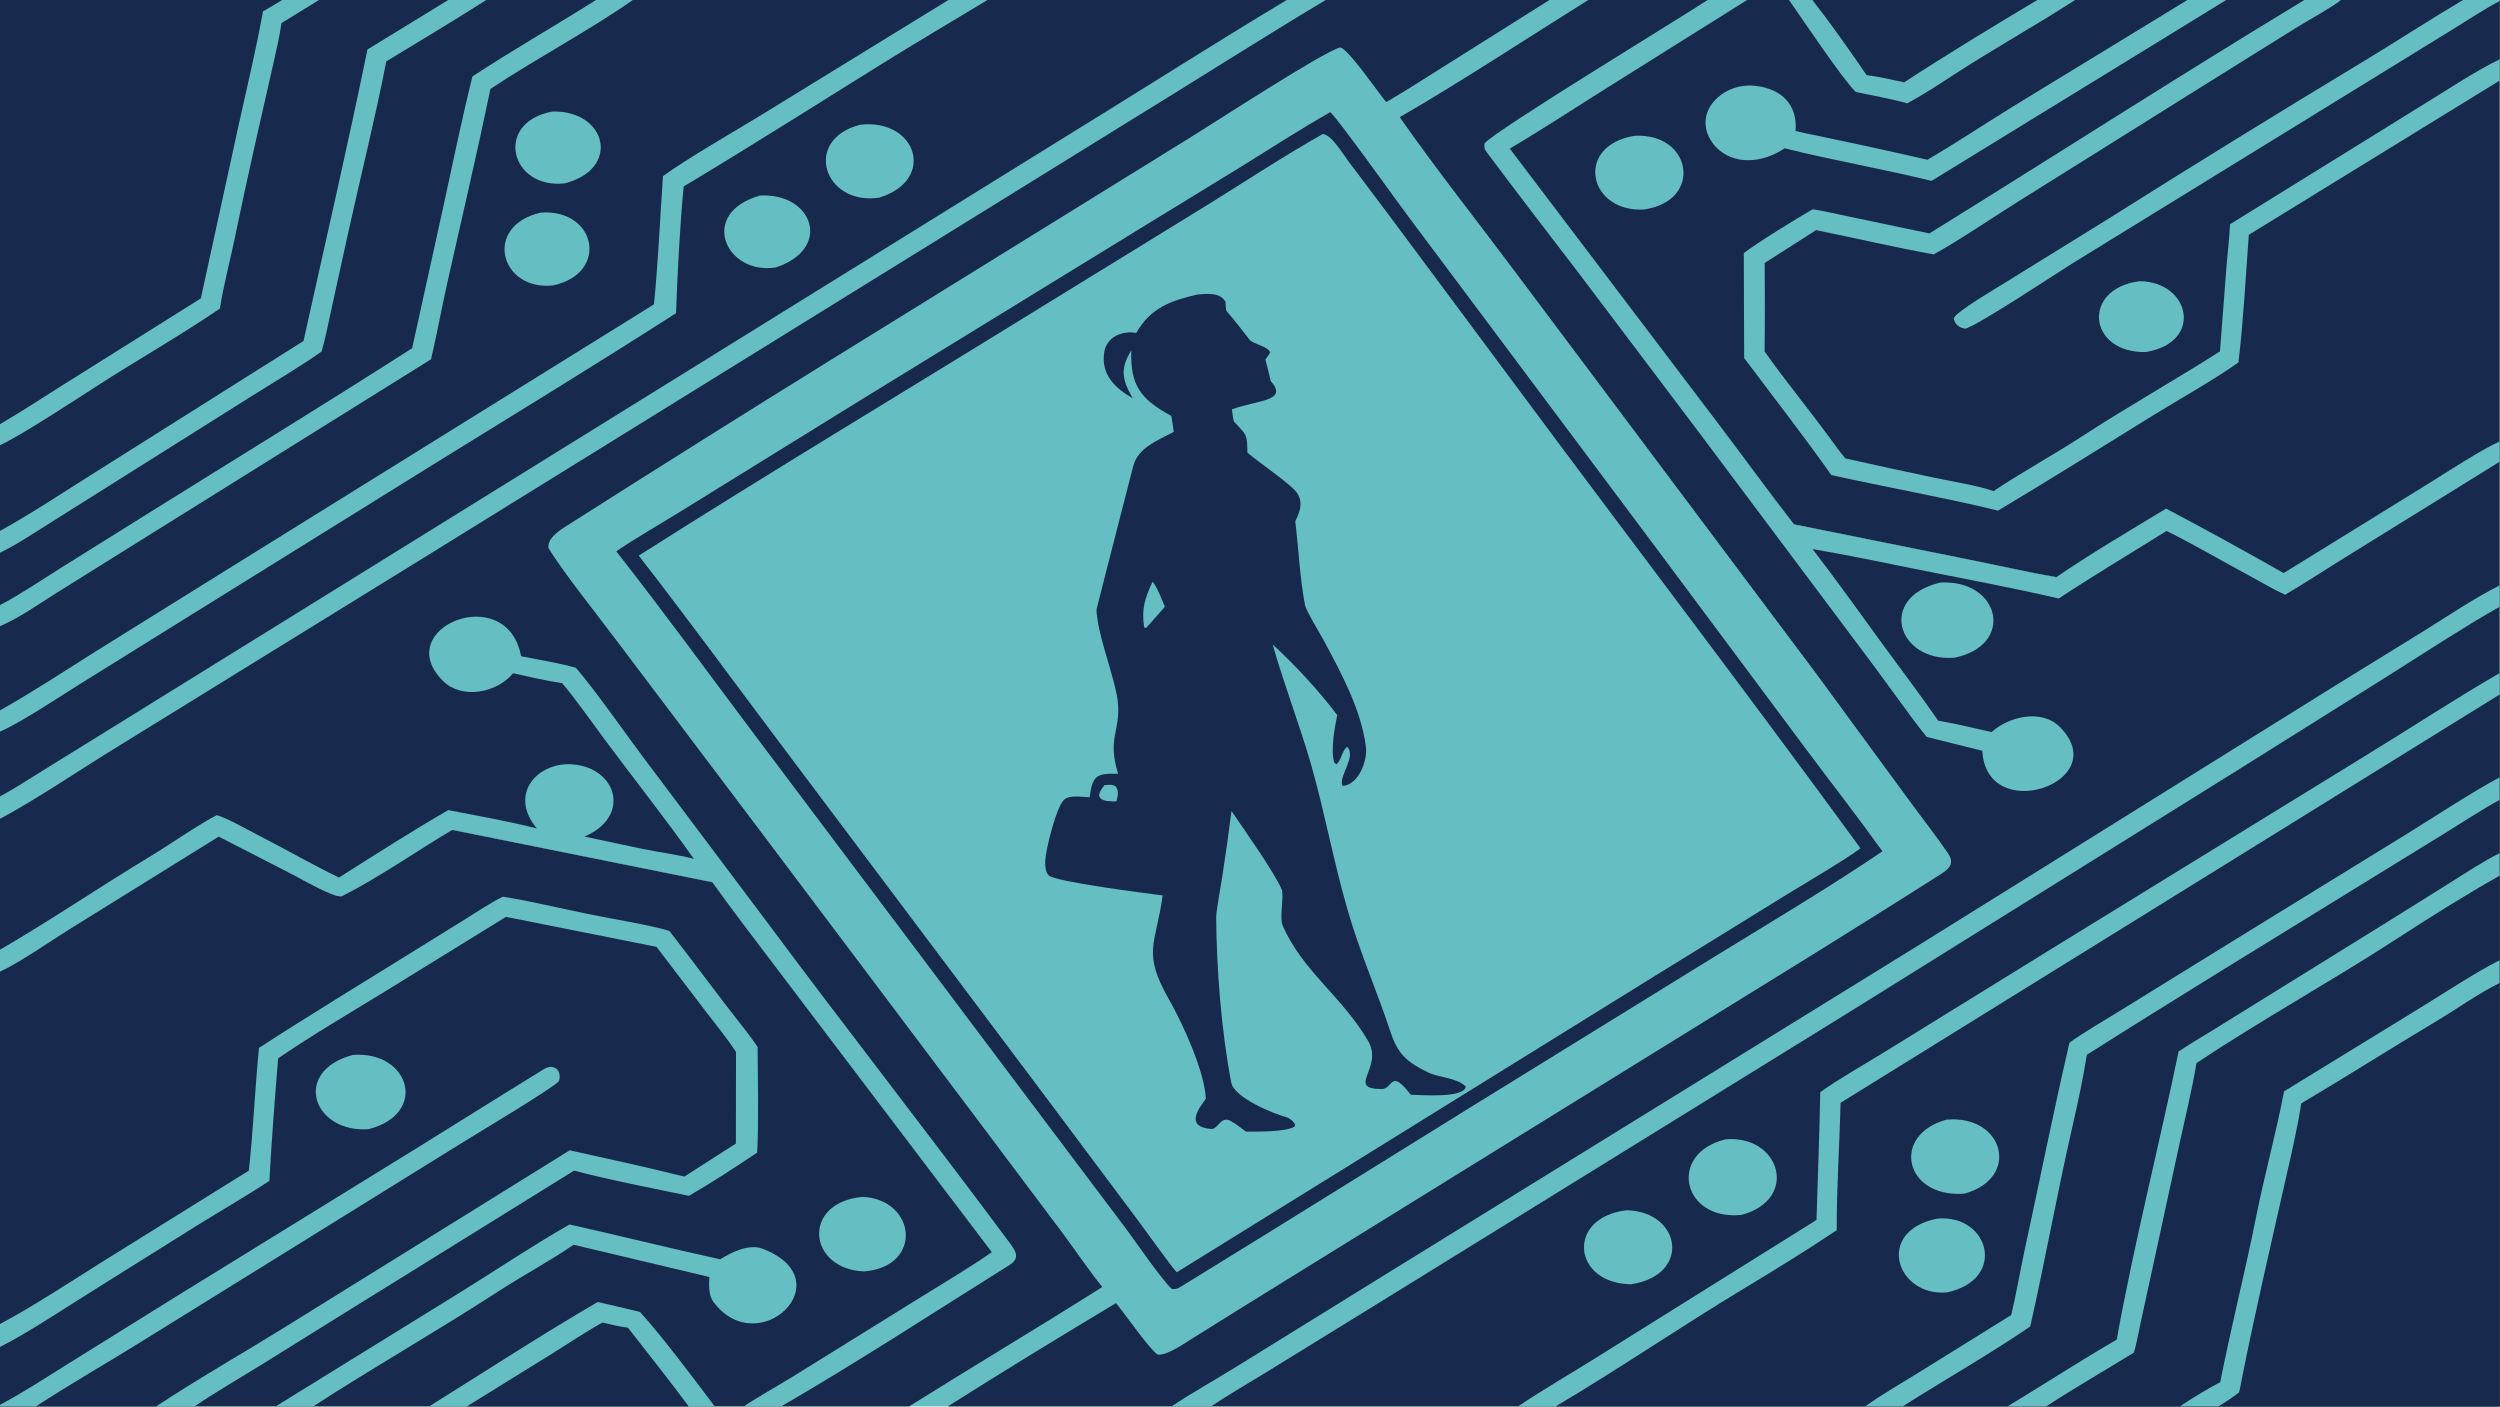 <?xml version="1.0" encoding="UTF-8"?> <svg xmlns="http://www.w3.org/2000/svg" xmlns:xlink="http://www.w3.org/1999/xlink" width="3839" height="2160" viewBox="0 0 3839 2160"><path fill="#64BEC2" transform="matrix(2.109 0 0 2.109 6.10352e-05 0)" d="M0 0L205.431 0L232.238 0L326.369 0L354.048 0L433.941 0L460.788 0L690.559 0L718.959 0L937.02 0L965.241 0L1128.16 0L1156.44 0L1243.38 0L1271.96 0L1302.61 0L1319.62 0L1483.4 0L1510.93 0L1592.67 0L1620.95 0L1677.85 0L1704.5 0L1793.37 0L1820 0L1820 0.818L1820 43.228L1820 58.689L1820 321.51L1820 336.212L1820 426.236L1820 441.696L1820 490.096L1820 505.688L1820 566.03L1820 582.418L1820 621.226L1820 637.643L1820 699.18L1820 715.743L1820 1024L1615.32 1024L1587.3 1024L1489.92 1024L1461.73 1024L1385.39 1024L1358.14 1024L1132.78 1024L1105.38 1024L881.737 1024L853.077 1024L690.168 1024L661.959 1024L568.863 1024L541.71 1024L520.356 1024L501.447 1024L340.002 1024L312.482 1024L228.07 1024L200.732 1024L141.692 1024L113.771 1024L26.226 1024L0 1024L0 1022.82L0 980.719L0 964.013L0 707.421L0 691.486L0 596.189L0 579.89L0 532.763L0 517.218L0 455.968L0 440.569L0 402.412L0 386.553L0 324.152L0 308.834L0 0Z"></path><path fill="#18294E" transform="matrix(2.109 0 0 2.109 6.10352e-05 0)" d="M1820 441.696L1820 490.096L1820 505.688L1820 566.03L1820 582.418L1820 621.226L1820 637.643L1820 699.18L1820 715.743L1820 1024L1615.32 1024L1587.3 1024L1489.92 1024L1461.73 1024L1385.39 1024L1358.14 1024L1132.78 1024L1105.38 1024L881.737 1024C893.948 1015.71 909.464 1006.82 922.304 998.893L1011.21 944.096L1344.74 737.952L1629.28 560.658L1737.46 492.859C1764.7 475.678 1792.05 457.664 1820 441.696Z"></path><path fill="#18294E" transform="matrix(2.109 0 0 2.109 6.10352e-05 0)" d="M1519.47 768.021C1583.57 727.365 1648.46 687.745 1713.08 647.938L1779.69 606.959C1792.57 599.002 1806.87 589.57 1820 582.418L1820 621.226L1820 637.643L1820 699.18L1820 715.743L1820 1024L1615.32 1024L1587.3 1024L1489.92 1024L1461.73 1024L1385.39 1024C1414.61 1005.41 1450.53 984.918 1478.26 965.786C1489.1 917.866 1497.83 868.95 1508.82 820.979C1512.73 803.875 1516.75 785.302 1519.47 768.021Z"></path><path fill="#18294E" transform="matrix(2.109 0 0 2.109 6.10352e-05 0)" d="M1820 715.743L1820 1024L1615.32 1024C1621.09 1020.48 1624.86 1017.95 1630.26 1013.9C1631.21 1010.49 1631.73 1006.88 1632.43 1003.4C1642.13 954.851 1653.38 906.595 1664.3 858.312C1668.33 840.505 1672.83 821.381 1675.58 803.385C1708.53 783.878 1741.13 763.136 1774.04 743.493C1789.55 734.23 1803.68 723.888 1820 715.743Z"></path><path fill="#18294E" transform="matrix(2.109 0 0 2.109 6.10352e-05 0)" d="M1599.29 774.03C1646.19 742.84 1697.1 714.696 1744.53 683.935C1768.62 668.317 1795.05 651.614 1820 637.643L1820 699.18L1820 715.743C1803.68 723.888 1789.55 734.23 1774.04 743.493C1741.13 763.136 1708.53 783.878 1675.58 803.385C1672.83 821.381 1668.33 840.505 1664.3 858.312C1653.38 906.595 1642.13 954.851 1632.43 1003.4C1631.73 1006.88 1631.21 1010.49 1630.26 1013.9C1624.86 1017.95 1621.09 1020.48 1615.32 1024L1587.3 1024L1489.92 1024C1510.59 1010.47 1532.69 997.85 1553.71 984.848C1555.32 980.175 1557.69 967.537 1558.85 962.067L1568.03 919.984L1587.06 832.197C1591.04 813.884 1596.31 792.296 1599.29 774.03Z"></path><path fill="#64BEC2" transform="matrix(2.109 0 0 2.109 6.10352e-05 0)" d="M1663.08 794.603L1762.56 733.597C1778.86 723.548 1803.35 707.461 1820 699.18L1820 715.743C1803.68 723.888 1789.55 734.23 1774.04 743.493C1741.13 763.136 1708.53 783.878 1675.58 803.385C1672.83 821.381 1668.33 840.505 1664.3 858.312C1653.38 906.595 1642.13 954.851 1632.43 1003.4C1631.73 1006.88 1631.21 1010.49 1630.26 1013.9C1624.86 1017.95 1621.09 1020.48 1615.32 1024L1587.3 1024C1594.73 1018.75 1608.69 1010.51 1616.59 1006.37C1624.48 966.259 1634.71 926.081 1642.74 885.929C1648.84 855.438 1657.22 825.197 1663.08 794.603Z"></path><path fill="#64BEC2" transform="matrix(2.109 0 0 2.109 6.10352e-05 0)" d="M1820 621.226L1820 637.643C1795.05 651.614 1768.62 668.317 1744.53 683.935C1697.1 714.696 1646.19 742.84 1599.29 774.03C1596.31 792.296 1591.04 813.884 1587.06 832.197L1568.03 919.984L1558.85 962.067C1557.69 967.537 1555.32 980.175 1553.71 984.848C1532.69 997.85 1510.59 1010.47 1489.92 1024L1461.73 1024C1488.17 1008.04 1514.56 990.831 1541.23 975.39C1553.23 908.315 1572.29 833.078 1586.29 765.57C1596.48 758.786 1608.77 751.738 1619.35 745.033L1737.4 671.824L1784.76 642.225C1795.72 635.314 1808.54 626.878 1820 621.226Z"></path><path fill="#18294E" transform="matrix(2.109 0 0 2.109 6.10352e-05 0)" d="M1820 505.688L1820 566.03L1820 582.418C1806.87 589.57 1792.57 599.002 1779.69 606.959L1713.08 647.938C1648.46 687.745 1583.57 727.365 1519.47 768.021C1516.75 785.302 1512.73 803.875 1508.82 820.979C1497.83 868.95 1489.1 917.866 1478.26 965.786C1450.53 984.918 1414.61 1005.41 1385.39 1024L1358.14 1024L1132.78 1024C1179.13 996.513 1224.41 965.53 1270.65 937.678C1292.82 924.321 1315.87 910.106 1337.36 895.733C1337.19 866.218 1339.46 832.887 1340.14 802.974L1820 505.688Z"></path><path fill="#64BEC2" transform="matrix(2.109 0 0 2.109 6.10352e-05 0)" d="M1820 566.03L1820 582.418C1806.87 589.57 1792.57 599.002 1779.69 606.959L1713.08 647.938C1648.46 687.745 1583.57 727.365 1519.47 768.021C1516.75 785.302 1512.73 803.875 1508.82 820.979C1497.83 868.95 1489.1 917.866 1478.26 965.786C1450.53 984.918 1414.61 1005.41 1385.39 1024L1358.14 1024C1369.23 1015.94 1385.1 1006.77 1397.08 999.332L1464.41 957.491C1467.87 943.295 1470.87 925.446 1474.08 910.676C1485.08 859.99 1495.07 809.709 1506.81 759.173C1515.45 752.769 1534.6 741.57 1544.42 735.453L1628.31 683.629L1752.92 606.886C1772.15 595.085 1800.86 576.07 1820 566.03Z"></path><path fill="#64BEC2" transform="matrix(2.109 0 0 2.109 6.10352e-05 0)" d="M1417.33 815.207C1459.51 811.631 1471.34 858.018 1430.16 869.145C1386.63 872.316 1376.55 826.356 1417.33 815.207Z"></path><path fill="#64BEC2" transform="matrix(2.109 0 0 2.109 6.10352e-05 0)" d="M1410.59 887.276C1448.15 883.913 1461.73 931.213 1417.96 940.967C1380.89 944.619 1364.75 896.393 1410.59 887.276Z"></path><path fill="#64BEC2" transform="matrix(2.109 0 0 2.109 6.10352e-05 0)" d="M1325.35 795.243C1336.55 786.935 1361.26 772.788 1374.34 764.644L1490.06 693.134L1722.28 550.269C1754.76 530.453 1787.11 509.094 1820 490.096L1820 505.688L1340.14 802.974C1339.46 832.887 1337.19 866.218 1337.36 895.733C1315.87 910.106 1292.82 924.321 1270.65 937.678C1224.41 965.53 1179.13 996.513 1132.78 1024L1105.38 1024C1123.87 1011.43 1143.54 1000.35 1162.42 988.398L1322.62 888.268C1323.51 857.173 1324.79 826.372 1325.35 795.243Z"></path><path fill="#64BEC2" transform="matrix(2.109 0 0 2.109 6.10352e-05 0)" d="M1256.37 829.57C1296.34 826.157 1310.16 873.282 1268.04 884.598C1224.75 889.068 1214.08 839.809 1256.37 829.57Z"></path><path fill="#64BEC2" transform="matrix(2.109 0 0 2.109 6.10352e-05 0)" d="M1184.38 881.201C1224.37 882.179 1231.48 928.48 1187.7 935.082C1144.86 934.674 1140.19 886.317 1184.38 881.201Z"></path><path fill="#18294E" transform="matrix(2.109 0 0 2.109 6.10352e-05 0)" d="M0 0L205.431 0L232.238 0L326.369 0L354.048 0L433.941 0L460.788 0L690.559 0L718.959 0L937.02 0C883.351 32.166 829.487 66.66 776.063 99.449L306.12 390.77L95.197 521.48L31.541 560.909C22.608 566.396 9.045 575.291 0 579.89L0 532.763L0 517.218L0 455.968L0 440.569L0 402.412L0 386.553L0 324.152L0 308.834L0 0Z"></path><path fill="#18294E" transform="matrix(2.109 0 0 2.109 6.10352e-05 0)" d="M0 0L205.431 0L232.238 0L326.369 0L354.048 0L433.941 0C405.171 18.195 371.596 37.414 343.97 55.702C336.247 86.835 329.488 119.704 322.653 151.087L300.098 253.517C236.17 294.506 171.273 334.201 106.871 374.427L44.268 413.531C30.478 422.248 14.47 433.019 0 440.569L0 402.412L0 386.553L0 324.152L0 308.834L0 0Z"></path><path fill="#18294E" transform="matrix(2.109 0 0 2.109 6.10352e-05 0)" d="M0 0L205.431 0C201.008 2.645 195.953 5.823 191.496 8.262C186.67 35.091 179.708 64.165 173.783 90.924L146.242 217.263L46.215 280.053C31.052 289.497 15.33 299.967 0 308.834L0 0Z"></path><path fill="#18294E" transform="matrix(2.109 0 0 2.109 6.10352e-05 0)" d="M205.431 0L232.238 0L326.369 0L267.556 36.019C253.145 106.341 236.541 177.983 220.993 248.257L70.929 342.873C49.03 356.562 21.965 374.579 0 386.553L0 324.152L0 308.834C15.33 299.967 31.052 289.497 46.215 280.053L146.242 217.263L173.783 90.924C179.708 64.165 186.67 35.091 191.496 8.262C195.953 5.823 201.008 2.645 205.431 0Z"></path><path fill="#64BEC2" transform="matrix(2.109 0 0 2.109 6.10352e-05 0)" d="M205.431 0L232.238 0L204.939 16.836C203.548 26.473 201.297 36.342 199.132 45.844C189.478 88.218 179.743 130.631 170.983 173.201C167.554 189.862 162.659 208.096 160.109 224.691C132.042 243.822 98.931 262.714 70.004 281.402C55.301 290.9 14.639 317.525 0 324.152L0 308.834C15.33 299.967 31.052 289.497 46.215 280.053L146.242 217.263L173.783 90.924C179.708 64.165 186.67 35.091 191.496 8.262C195.953 5.823 201.008 2.645 205.431 0Z"></path><path fill="#64BEC2" transform="matrix(2.109 0 0 2.109 6.10352e-05 0)" d="M326.369 0L354.048 0C330.458 15.033 305.275 30.095 281.271 44.672C273.248 85.955 262.208 130.021 253.098 171.337L241.242 225.484C239.382 233.965 236.628 247.917 234.136 255.969C218.34 267.074 199.053 278.471 182.511 288.877L94.011 344.562L36.97 380.437C25.94 387.366 11.436 397.026 0 402.412L0 386.553C21.965 374.579 49.03 356.562 70.929 342.873L220.993 248.257C236.541 177.983 253.145 106.341 267.556 36.019L326.369 0Z"></path><path fill="#18294E" transform="matrix(2.109 0 0 2.109 6.10352e-05 0)" d="M433.941 0L460.788 0L690.559 0L552.706 84.702C533.157 96.642 500.428 115.346 482.698 128.261C480.619 158.273 479.157 191.962 476.164 221.604L173.717 409.516L70.065 474.052C47.8 488.013 22.677 504.612 0 517.218L0 455.968L0 440.569C14.47 433.019 30.478 422.248 44.268 413.531L106.871 374.427C171.273 334.201 236.17 294.506 300.098 253.517L322.653 151.087C329.488 119.704 336.247 86.835 343.97 55.702C371.596 37.414 405.171 18.195 433.941 0Z"></path><path fill="#64BEC2" transform="matrix(2.109 0 0 2.109 6.10352e-05 0)" d="M433.941 0L460.788 0C428.915 22.316 390.047 42.812 357.109 64.727C347.369 111.669 336.358 158.4 325.857 205.181C321.663 223.865 318.226 243.022 313.848 261.581L93.266 399.162L40.512 432.111C26.919 440.714 14.751 449.402 0 455.968L0 440.569C14.47 433.019 30.478 422.248 44.268 413.531L106.871 374.427C171.273 334.201 236.17 294.506 300.098 253.517L322.653 151.087C329.488 119.704 336.247 86.835 343.97 55.702C371.596 37.414 405.171 18.195 433.941 0Z"></path><path fill="#64BEC2" transform="matrix(2.109 0 0 2.109 6.10352e-05 0)" d="M393.771 154.788C434.271 151.894 443.801 199.116 402.624 207.833C364.037 211.829 351.508 164.443 393.771 154.788Z"></path><path fill="#64BEC2" transform="matrix(2.109 0 0 2.109 6.10352e-05 0)" d="M402.188 81.201C441.897 80.207 452.279 123.006 411.157 133.519C371.328 137.86 359.531 89.118 402.188 81.201Z"></path><path fill="#64BEC2" transform="matrix(2.109 0 0 2.109 6.10352e-05 0)" d="M690.559 0L718.959 0C693.287 15.545 667.429 30.777 641.935 46.615C594.075 76.349 546.116 106.815 497.801 135.757C495.161 162.627 493.14 200.812 492.244 228.005C434.703 264.961 376.143 300.669 317.963 336.634L152.224 439.591L57.595 498.442C41.841 508.301 16.003 525.589 0 532.763L0 517.218C22.677 504.612 47.8 488.013 70.065 474.052L173.717 409.516L476.164 221.604C479.157 191.962 480.619 158.273 482.698 128.261C500.428 115.346 533.157 96.642 552.706 84.702L690.559 0Z"></path><path fill="#64BEC2" transform="matrix(2.109 0 0 2.109 6.10352e-05 0)" d="M626.332 90.799C667.533 86.165 682.011 131.079 640.116 143.931C599.864 149.862 584.075 101.685 626.332 90.799Z"></path><path fill="#64BEC2" transform="matrix(2.109 0 0 2.109 6.10352e-05 0)" d="M553.466 142.381C592.117 140.382 606.167 180.988 564.998 194.698C528.421 200.684 508.03 155.08 553.466 142.381Z"></path><path fill="#18294E" transform="matrix(2.109 0 0 2.109 6.10352e-05 0)" d="M1271.96 0L1302.61 0L1319.62 0L1483.4 0L1510.93 0L1592.67 0L1620.95 0L1677.85 0L1704.5 0L1793.37 0L1820 0L1820 0.818L1820 43.228L1820 58.689L1820 321.51C1805.66 328.023 1781.87 343.778 1767.62 352.553L1662.78 417.342C1636.28 402.261 1604.2 384.59 1577.17 370.394C1553.19 384.855 1519.99 404.591 1497.29 420.287C1478.82 417.137 1457.7 412.301 1439.06 408.552L1306.24 381.801C1288.08 358.511 1269.16 332.389 1251.13 308.594L1099.2 108.165C1119.92 96.052 1142.58 81.227 1163 68.341L1271.96 0Z"></path><path fill="#18294E" transform="matrix(2.109 0 0 2.109 6.10352e-05 0)" d="M1704.5 0L1793.37 0L1820 0L1820 0.818L1820 43.228C1803.29 51.072 1777.43 68.283 1760.53 78.531L1623.76 163.264C1623.3 173.027 1621.89 184.446 1621.1 194.445L1616.41 255.837C1583.42 276.878 1549.15 296.12 1516.3 317.495C1495.11 331.283 1472.56 343.554 1451.48 357.591C1441.3 353.76 1418.7 350.058 1407.58 347.673C1386.26 343.101 1364.93 338.594 1343.65 333.788C1339.7 329.178 1335.52 323.267 1331.86 318.279C1316.53 297.359 1299.74 277.094 1284.84 255.909C1285.12 234.428 1284.99 212.971 1284.91 191.489C1297.22 183.431 1309.82 175.748 1322.26 167.556C1350.32 173.222 1380.05 180.221 1407.9 185.222C1424.05 176.633 1452.74 157.209 1469.66 146.618L1597.78 66.446L1671.87 20.223C1679.66 15.403 1698.85 4.757 1704.5 0Z"></path><path fill="#64BEC2" transform="matrix(2.109 0 0 2.109 6.10352e-05 0)" d="M1793.37 0L1820 0L1820 0.818C1811.8 4.802 1795.92 15.185 1787.42 20.419L1723.89 59.519L1508.92 191.782C1497.05 199.224 1439.43 237.404 1430.92 239.3C1426.87 238.831 1422.71 235.947 1422.65 231.581C1424.92 226.572 1453.02 210.107 1459.36 206.162L1534.11 159.94C1596.25 120.699 1658.95 82.096 1721.85 44.093C1745.79 29.634 1769.31 14.211 1793.37 0Z"></path><path fill="#64BEC2" transform="matrix(2.109 0 0 2.109 6.10352e-05 0)" d="M1557.81 204.731C1594.78 205.045 1604.68 249.316 1562.4 256.325C1520.35 257.243 1515.31 210.258 1557.81 204.731Z"></path><path fill="#64BEC2" transform="matrix(2.109 0 0 2.109 6.10352e-05 0)" d="M1677.85 0L1704.5 0C1698.85 4.757 1679.66 15.403 1671.87 20.223L1597.78 66.446L1469.66 146.618C1452.74 157.209 1424.05 176.633 1407.9 185.222C1380.05 180.221 1350.32 173.222 1322.26 167.556C1309.82 175.748 1297.22 183.431 1284.91 191.489C1284.99 212.971 1285.12 234.428 1284.84 255.909C1299.74 277.094 1316.53 297.359 1331.86 318.279C1335.52 323.267 1339.7 329.178 1343.65 333.788C1364.93 338.594 1386.26 343.101 1407.58 347.673C1418.7 350.058 1441.3 353.76 1451.48 357.591C1472.56 343.554 1495.11 331.283 1516.3 317.495C1549.15 296.12 1583.42 276.878 1616.41 255.837L1621.1 194.445C1621.89 184.446 1623.3 173.027 1623.76 163.264L1760.53 78.531C1777.43 68.283 1803.29 51.072 1820 43.228L1820 58.689L1637.39 170.969C1635.23 200.267 1633.38 234.952 1629.85 263.875C1613.77 275.466 1585.29 291.632 1567.65 302.48C1530.33 325.434 1492.43 349.412 1454.81 371.775C1416.85 362.517 1372.54 354.583 1333.41 345.897C1313.22 317.261 1290.96 288.761 1269.95 260.674L1269.69 184.322C1277.59 177.91 1310.24 157.782 1319.77 152.422C1325.61 152.998 1339.72 156.352 1346.26 157.682L1404.83 169.967C1495.86 113.522 1586.21 55.429 1677.85 0Z"></path><path fill="#64BEC2" transform="matrix(2.109 0 0 2.109 6.10352e-05 0)" d="M1592.67 0L1620.95 0L1406.4 131.707C1371.29 123.123 1334.61 116.736 1299.45 107.977C1284.28 118.331 1262.23 121.431 1248.46 106.05C1230.1 83.871 1253.12 59.938 1277.59 62.446C1296.57 64.391 1309.01 75.702 1307.39 95.397C1311.88 96.572 1316.46 97.387 1320.99 98.332C1348.5 104.063 1375.97 109.973 1403.35 116.321C1423.48 104.604 1444.92 90.388 1464.88 78.029L1592.67 0Z"></path><path fill="#18294E" transform="matrix(2.109 0 0 2.109 6.10352e-05 0)" d="M1319.62 0L1483.4 0C1451.22 19.234 1417.69 39.518 1386.44 59.955C1377.45 58.009 1368.19 55.825 1359.08 54.709C1347.18 37.188 1332.72 16.671 1319.62 0Z"></path><path fill="#64BEC2" transform="matrix(2.109 0 0 2.109 6.10352e-05 0)" d="M1302.61 0L1319.62 0C1332.72 16.671 1347.18 37.188 1359.08 54.709C1368.19 55.825 1377.45 58.009 1386.44 59.955C1417.69 39.518 1451.22 19.234 1483.4 0L1510.93 0C1481.48 19.029 1450.23 36.268 1420.84 55.548C1410.74 62.179 1399.31 69.57 1388.69 75.247C1378.69 72.293 1361.89 69.235 1351.21 66.988C1341.52 57.516 1311.86 13.21 1302.61 0Z"></path><path fill="#64BEC2" transform="matrix(2.109 0 0 2.109 6.10352e-05 0)" d="M1190.16 98.87C1232.05 96.55 1240.29 146.237 1197.1 152.536C1156.66 154.952 1145.91 106.169 1190.16 98.87Z"></path><path fill="#18294E" transform="matrix(2.109 0 0 2.109 6.10352e-05 0)" d="M329.238 604.229L518.668 642.345C535.164 665.325 552.666 687.806 569.656 710.449L722.239 911.741C705.75 923.215 685.548 935.16 668.312 945.879L577.946 1001.97C567.205 1008.6 551.602 1017.33 541.71 1024L520.356 1024L501.447 1024L340.002 1024L312.482 1024L228.07 1024L200.732 1024L141.692 1024L113.771 1024L26.226 1024L0 1024L0 1022.82L0 980.719L0 964.013L0 707.421C14.57 700.69 36.06 685.555 50.551 676.549L159.257 609.091L213.453 636.906C218.944 639.743 244.661 654.683 249.144 652.402C276.691 638.387 302.579 620.082 329.238 604.229Z"></path><path fill="#18294E" transform="matrix(2.109 0 0 2.109 6.10352e-05 0)" d="M368.424 667.576L478.021 689.423L513.359 735.761C520.365 744.858 529.711 756.452 535.907 765.927L535.804 832.627L498.285 856.695C470.342 849.763 442.934 843.752 414.819 837.552L205.618 967.452C177.488 984.859 140.819 1005.95 113.771 1024L26.226 1024L0 1024L0 1022.82L0 980.719C21.017 970.261 52.4 949.066 73.716 935.95L144.309 891.742C160.532 881.72 180.578 870.149 196.154 859.767C197.605 832.34 200.232 798.153 202.524 770.59C225.625 754.73 254.342 737.817 278.526 723.009L368.424 667.576Z"></path><path fill="#64BEC2" transform="matrix(2.109 0 0 2.109 6.10352e-05 0)" d="M0 1022.82C15.568 1014.8 34.668 1002.27 49.81 992.863L127.13 944.699L302.92 836.294L368.351 795.543C377.6 789.843 387.033 784.02 396.283 778.312C402.736 774.33 409.58 778.819 406.947 787.188C403.801 791.549 347.56 825.179 339.553 830.164L104.395 975.96C79.136 991.731 50.734 1007.91 26.226 1024L0 1024L0 1022.82Z"></path><path fill="#64BEC2" transform="matrix(2.109 0 0 2.109 6.10352e-05 0)" d="M256.793 768.108C298.137 764.896 312.268 810.604 268.597 822.143C228.09 825.279 212.118 780.295 256.793 768.108Z"></path><path fill="#64BEC2" transform="matrix(2.109 0 0 2.109 6.10352e-05 0)" d="M366.147 652.901C384.977 655.813 409.011 661.592 428.131 665.5C443.808 668.705 473.326 673.506 487.383 677.827C506.217 701.993 524.269 726.791 543.292 750.823C546.137 754.418 549.09 758.523 551.622 762.348C551.781 785.612 552.496 816.479 551.306 839.252C534.837 850.184 518.742 860.808 501.633 870.719C477.164 865.591 441.558 858.743 418.054 852.316L256.797 952.326L189.36 994.297C173.977 1003.78 156.436 1013.93 141.692 1024L113.771 1024C140.819 1005.95 177.488 984.859 205.618 967.452L414.819 837.552C442.934 843.752 470.342 849.763 498.285 856.695L535.804 832.627L535.907 765.927C529.711 756.452 520.365 744.858 513.359 735.761L478.021 689.423L368.424 667.576L278.526 723.009C254.342 737.817 225.625 754.73 202.524 770.59C200.232 798.153 197.605 832.34 196.154 859.767C180.578 870.149 160.532 881.72 144.309 891.742L73.716 935.95C52.4 949.066 21.017 970.261 0 980.719L0 964.013C24.246 951.153 52.572 932.465 76.112 917.712L181.183 852.35C184.452 822.941 185.62 792.566 188.574 762.983C226.166 738.605 264.496 715.391 302.55 691.705L339.044 669.083C347.285 663.922 357.545 657.062 366.147 652.901Z"></path><path fill="#64BEC2" transform="matrix(2.109 0 0 2.109 6.10352e-05 0)" d="M414.682 891.551C451.354 899.819 487.564 908.837 524.39 916.925C532.929 911.56 545.47 905.476 555.233 909.221C614.556 931.973 552.299 991.849 519.447 947.934C516.011 943.341 516.099 935.789 516.493 929.792L417.627 906.316C400.461 918.183 381.155 928.395 363.71 939.734C319.465 968.492 272.185 995.392 228.07 1024L200.732 1024L336.826 939.907C361.023 924.844 390.311 905.365 414.682 891.551Z"></path><path fill="#18294E" transform="matrix(2.109 0 0 2.109 6.10352e-05 0)" d="M438.67 962.944C444.728 964.367 451.013 966.035 457.18 966.673C472.117 985.713 486.995 1004.58 501.447 1024L340.002 1024L402.54 985.247C413.598 978.374 427.529 969.058 438.67 962.944Z"></path><path fill="#64BEC2" transform="matrix(2.109 0 0 2.109 6.10352e-05 0)" d="M435.192 948.018C445.461 950.38 455.771 952.698 465.991 955.26C480.564 971.045 506.791 1005.82 520.356 1024L501.447 1024C486.995 1004.58 472.117 985.713 457.18 966.673C451.013 966.035 444.728 964.367 438.67 962.944C427.529 969.058 413.598 978.374 402.54 985.247L340.002 1024L312.482 1024C351.599 999.647 395.872 970.813 435.192 948.018Z"></path><path fill="#64BEC2" transform="matrix(2.109 0 0 2.109 6.10352e-05 0)" d="M627.937 871.473C666.926 873.015 672.576 922.17 629.242 925.74C588.247 924.245 583.25 875.66 627.937 871.473Z"></path><path fill="#18294E" transform="matrix(2.109 0 0 2.109 6.10352e-05 0)" d="M937.02 0L965.241 0L1128.16 0L1050.17 49.094C1036.87 57.37 1022.79 66.668 1009.3 74.315C1002.83 66.433 982.386 36.522 975.925 34.504C964.214 37.137 882.542 90.378 866.795 100.019L605.804 261.514C540.649 301.899 475.697 342.718 411.023 383.873C406.329 386.86 398.2 392.623 399.403 399.209C409.64 415.936 435.033 447.923 447.423 464.416L548.635 598.531L706.662 808.542L772.844 896.72C782.014 908.979 793.252 925.598 802.612 937.068C755.904 966.643 708.742 994.663 661.959 1024L568.863 1024L541.71 1024C551.602 1017.33 567.205 1008.6 577.946 1001.97L668.312 945.879C685.548 935.16 705.75 923.215 722.239 911.741L569.656 710.449C552.666 687.806 535.164 665.325 518.668 642.345L329.238 604.229C302.579 620.082 276.691 638.387 249.144 652.402C244.661 654.683 218.944 639.743 213.453 636.906L159.257 609.091L50.551 676.549C36.06 685.555 14.57 700.69 0 707.421L0 691.486L0 596.189L0 579.89C9.045 575.291 22.608 566.396 31.541 560.909L95.197 521.48L306.12 390.77L776.063 99.449C829.487 66.66 883.351 32.166 937.02 0Z"></path><path fill="#64BEC2" transform="matrix(2.109 0 0 2.109 6.10352e-05 0)" d="M373.636 490.21C361.294 504.901 336.07 509.204 322.629 495.885C283.661 457.27 369.128 422.422 379.43 477.828C391.584 480.185 407.677 482.92 419.274 486.184C433.944 503.215 453.898 532.089 467.842 550.713L558.424 671.286C616.476 749.38 676.621 826.187 734.692 904.293C739.468 910.717 743.195 915.964 735.006 921.09C680.272 955.355 624.595 991.676 568.863 1024L541.71 1024C551.602 1017.33 567.205 1008.6 577.946 1001.97L668.312 945.879C685.548 935.16 705.75 923.215 722.239 911.741L569.656 710.449C552.666 687.806 535.164 665.325 518.668 642.345L329.238 604.229C302.579 620.082 276.691 638.387 249.144 652.402C244.661 654.683 218.944 639.743 213.453 636.906L159.257 609.091L50.551 676.549C36.06 685.555 14.57 700.69 0 707.421L0 691.486C36.899 670.119 73.709 645.023 110.347 622.985C122.549 615.646 145.898 599.434 157.923 593.505C166.939 596.39 180.299 604.205 188.991 608.65C208.104 618.424 227.54 629.643 246.815 638.959C272.422 622.734 300.244 604.914 326.405 589.854C346.77 593.858 371.107 598.035 390.902 603.244C369.43 577.618 392.461 553.762 418.253 556.654C449.859 560.198 459.073 594.922 425.574 609.101C439.543 611.997 453.408 615.109 467.404 618.001C478.821 620.359 494.2 622.415 505.192 625.336C485.202 597.047 462.369 568.106 441.58 540.199C433.262 529.034 417.416 506.714 409.284 497.415C397.471 495.662 385.334 492.778 373.636 490.21Z"></path><path fill="#64BEC2" transform="matrix(2.109 0 0 2.109 6.10352e-05 0)" d="M937.02 0L965.241 0C917.159 28.788 869.541 59.287 821.686 88.555L306.277 407.493L87.907 542.244C60.735 558.758 27.442 581.576 0 596.189L0 579.89C9.045 575.291 22.608 566.396 31.541 560.909L95.197 521.48L306.12 390.77L776.063 99.449C829.487 66.66 883.351 32.166 937.02 0Z"></path><path fill="#18294E" transform="matrix(2.109 0 0 2.109 6.10352e-05 0)" d="M1156.44 0L1243.38 0L1271.96 0L1163 68.341C1142.58 81.227 1119.92 96.052 1099.2 108.165L1251.13 308.594C1269.16 332.389 1288.08 358.511 1306.24 381.801L1439.06 408.552C1457.7 412.301 1478.82 417.137 1497.29 420.287C1519.99 404.591 1553.19 384.855 1577.17 370.394C1604.2 384.59 1636.28 402.261 1662.78 417.342L1767.62 352.553C1781.87 343.778 1805.66 328.023 1820 321.51L1820 336.212L1820 426.236L1820 441.696C1792.05 457.664 1764.7 475.678 1737.46 492.859L1629.28 560.658L1344.74 737.952L1011.21 944.096L922.304 998.893C909.464 1006.82 893.948 1015.71 881.737 1024L853.077 1024L690.168 1024C729.649 999.002 772.518 972.794 812.575 948.806C818.897 956.361 837.548 983.249 842.991 986.303C849.633 987.143 862.265 978.24 868.153 974.55C891.069 960.188 914.043 945.94 937.048 931.723L1117.41 820.166L1319.33 695.383C1350.8 675.749 1382.32 656.156 1413.58 636.191C1419.7 632.284 1423.17 628.315 1418.31 621.205C1409.24 607.971 1399.25 595.334 1389.81 582.359L1322.5 490.584L1103.97 198.932C1076.04 161.502 1045.9 123.572 1019.17 85.32C1063.46 59.747 1112.58 27.381 1156.44 0Z"></path><path fill="#64BEC2" transform="matrix(2.109 0 0 2.109 6.10352e-05 0)" d="M1243.38 0L1271.96 0L1163 68.341C1142.58 81.227 1119.92 96.052 1099.2 108.165L1251.13 308.594C1269.16 332.389 1288.08 358.511 1306.24 381.801L1439.06 408.552C1457.7 412.301 1478.82 417.137 1497.29 420.287C1519.99 404.591 1553.19 384.855 1577.17 370.394C1604.2 384.59 1636.28 402.261 1662.78 417.342L1767.62 352.553C1781.87 343.778 1805.66 328.023 1820 321.51L1820 336.212L1709.21 404.829C1694.01 414.182 1679.26 424.018 1663.83 433.035C1656.06 429.582 1645.53 423.34 1637.78 419.179C1617.57 408.314 1598.13 396.799 1577.52 386.609C1551.58 402.782 1524.41 419 1498.99 435.771C1464.64 427.809 1430.12 421.435 1395.57 414.49C1370.35 409.421 1345.12 404.062 1319.76 399.764C1336.92 422.168 1353.51 445.31 1370.1 468.149C1383.85 487.083 1397.93 505.448 1411.24 524.732C1423.25 526.697 1437.98 530.332 1450.08 533.036C1463.34 521.193 1486.91 516.338 1499.82 529.321C1539.7 569.421 1446.17 601.686 1443.37 546.655L1402.81 536.555C1389.42 519.872 1374.84 498.641 1361.54 481.051L1239.13 317.61L1149.63 199.024C1127.2 169.81 1104.72 140.503 1082.63 111.022C1080.57 108.272 1080.71 107.406 1080.88 104.471C1087.53 95.695 1221.32 14.422 1243.38 0Z"></path><path fill="#64BEC2" transform="matrix(2.109 0 0 2.109 6.10352e-05 0)" d="M853.077 1024C867.228 1014.49 885.369 1004.35 900.349 995.035L1019.25 921.467L1397.04 688.201L1700.33 499.206L1766.84 458.18C1784.6 447.035 1801.26 435.786 1820 426.236L1820 441.696C1792.05 457.664 1764.7 475.678 1737.46 492.859L1629.28 560.658L1344.74 737.952L1011.21 944.096L922.304 998.893C909.464 1006.82 893.948 1015.71 881.737 1024L853.077 1024Z"></path><path fill="#64BEC2" transform="matrix(2.109 0 0 2.109 6.10352e-05 0)" d="M1412.77 424.171C1456.44 421.707 1467.56 469.915 1422.99 478.895C1381.59 482.086 1366.72 435.01 1412.77 424.171Z"></path><path fill="#18294E" transform="matrix(2.109 0 0 2.109 6.10352e-05 0)" d="M968.581 81.659C972.964 84.794 1018.7 148.776 1025.37 157.589L1207.07 400.603L1315.52 546.154C1333.75 570.617 1352.89 595.106 1370.63 619.853C1331.67 646.344 1284.39 674.393 1243.88 699.316L1072.2 805.294L920.765 899.274C900.167 911.988 879.432 924.782 858.799 937.462C856.892 938.634 855.36 938.755 853.151 938.456C845.298 931.031 827.456 904.83 819.764 894.524L748.227 799.462L549.836 535.495C516.743 491.486 482.605 444.608 448.768 401.48C456.497 395.589 486.911 377.842 497.097 371.438L628.581 290.105L835.876 162.871L904.122 121.092C925.352 107.902 946.909 93.977 968.581 81.659Z"></path><path fill="#64BEC2" transform="matrix(2.109 0 0 2.109 6.10352e-05 0)" d="M963.201 97.555C969.569 98.24 977.363 111.535 981.616 117.147L1011.97 157.506L1099.71 275.492C1184.41 389.768 1270.8 502.704 1354.67 617.683C1340.87 627.679 1316.82 641.568 1301.59 650.954L1202.7 711.975L856.822 926.37C854.029 923.796 832.261 893.55 828.292 888.198L758.623 795.02L567.042 539.94C533.565 495.411 499.192 448.385 465.06 404.554C562.463 342.677 662.259 282.914 760.441 222.195L880.177 148.561C904.95 133.168 937.986 111.619 963.201 97.555Z"></path><path fill="#18294E" transform="matrix(2.109 0 0 2.109 6.10352e-05 0)" d="M871.911 214.435C878.758 213.863 888.602 212.74 892.306 219.847C892.356 221.239 892.427 225.771 893.222 226.693C899.116 233.339 904.386 240.442 909.853 247.345C912.404 250.566 922.71 251.87 924.877 256.546C923.659 258.64 922.824 259.856 921.376 261.8C921.904 263.654 925.391 277.643 925.129 277.351C938.48 292.234 916.341 290.976 896.955 298.052C897.147 299.62 897.955 306.422 898.618 307.136C908.036 317.285 907.915 315.636 908.285 329.638C918.92 338.396 931.256 346.377 941.36 355.542C949.441 362.872 947.577 370.693 943.104 379.505C945.406 398.355 946.566 421.813 950.158 440.36C951.023 444.829 961.355 461.623 964.181 466.9C976.964 490.847 990.923 516.462 994.532 543.627C995.893 553.879 989.141 571.436 977.645 572.255C973.892 566.064 988.032 550.963 980.901 543.813C977.078 546.371 976.528 554.275 972.977 556.444L971.567 555.27C968.604 546.882 971.935 529.121 973.653 520.644C960.47 503.129 942.777 483.952 926.641 469.248C935.036 498.79 946.212 527.536 954.711 556.941C964.503 591.418 970.885 626.709 980.821 661.161C989.513 692.022 1002.55 721.33 1012.57 751.76C1017.78 767.552 1024.78 773.638 1040.1 780.94C1048.07 784.738 1061.13 784.754 1067.26 791.149C1066.28 799.841 1033.82 797.25 1027.18 797.074C1011.96 777.266 1014.74 793.153 1005.56 792.99C979.99 792.537 1007.53 777.467 996.228 758.058C977.209 725.397 948.37 707.169 933.872 673.797C931.679 668.748 934.564 655.003 933.53 648.352C928.783 636.289 905.249 603.154 896.652 590.538C894.611 606.84 892.413 622.336 889.869 638.805C889.135 643.558 885.505 663.397 885.527 667.775C885.711 705.1 889.42 751.752 896.504 788.241C898.656 799.329 927.33 810.956 936.682 813.475C938.789 814.042 942.143 816.593 943.094 819.125L942.426 820.493C935.278 824.2 915.638 824.007 907.267 823.935C904.298 821.961 900.208 818.444 897.156 816.887C889.086 811.101 887.015 822.42 881.965 822.022C861.23 820.386 874.493 805.186 878.014 800.002C877.032 780.098 861.479 745.86 851.301 727.976C831.315 692.855 841.593 688.291 846.549 651.961C835.169 650.501 768.366 642.065 763.624 637.426C761.233 635.087 760.958 630.401 761.039 627.27C761.259 618.789 769.23 586.959 774.995 582.072C778.96 578.711 788.489 580.291 793.373 580.544C795.518 564.3 798.425 563.126 814.107 563.356C806.091 537.309 815.803 533.227 813.978 511.651C812.773 497.412 801.043 466.806 799.084 450.791C798.851 448.615 798.069 445.135 798.593 443.039C807.236 408.528 816.304 374.066 825.069 339.586C828.57 325.816 842.895 320.755 854.624 314.453C854.203 310.561 853.491 306.679 852.831 302.817C830.399 290.653 822.937 280.7 823.712 255.157C815.234 268.662 817.165 276.812 824.799 289.989C811.875 282.588 801.561 272.835 803.991 256.539C805.664 245.316 817.089 240.585 827.33 242.382C837.8 224.067 852.644 218.87 871.911 214.435Z"></path><path fill="#64BEC2" transform="matrix(2.109 0 0 2.109 6.10352e-05 0)" d="M839.141 423.661C841.867 425.755 846.657 438.185 848.177 441.829L836.938 454.517L834.466 457.216L833.099 456.817C831.004 443.331 833.67 435.572 839.141 423.661Z"></path><path fill="#64BEC2" transform="matrix(2.109 0 0 2.109 6.10352e-05 0)" d="M804.215 571.655C808.6 571.534 809.014 570.855 812.449 572.602C814.83 576.824 813.959 578.222 812.978 583.354L811.786 583.583C807.044 583.182 801.865 583.967 800.151 579.131C801.007 575.571 802.02 574.57 804.215 571.655Z"></path></svg> 
